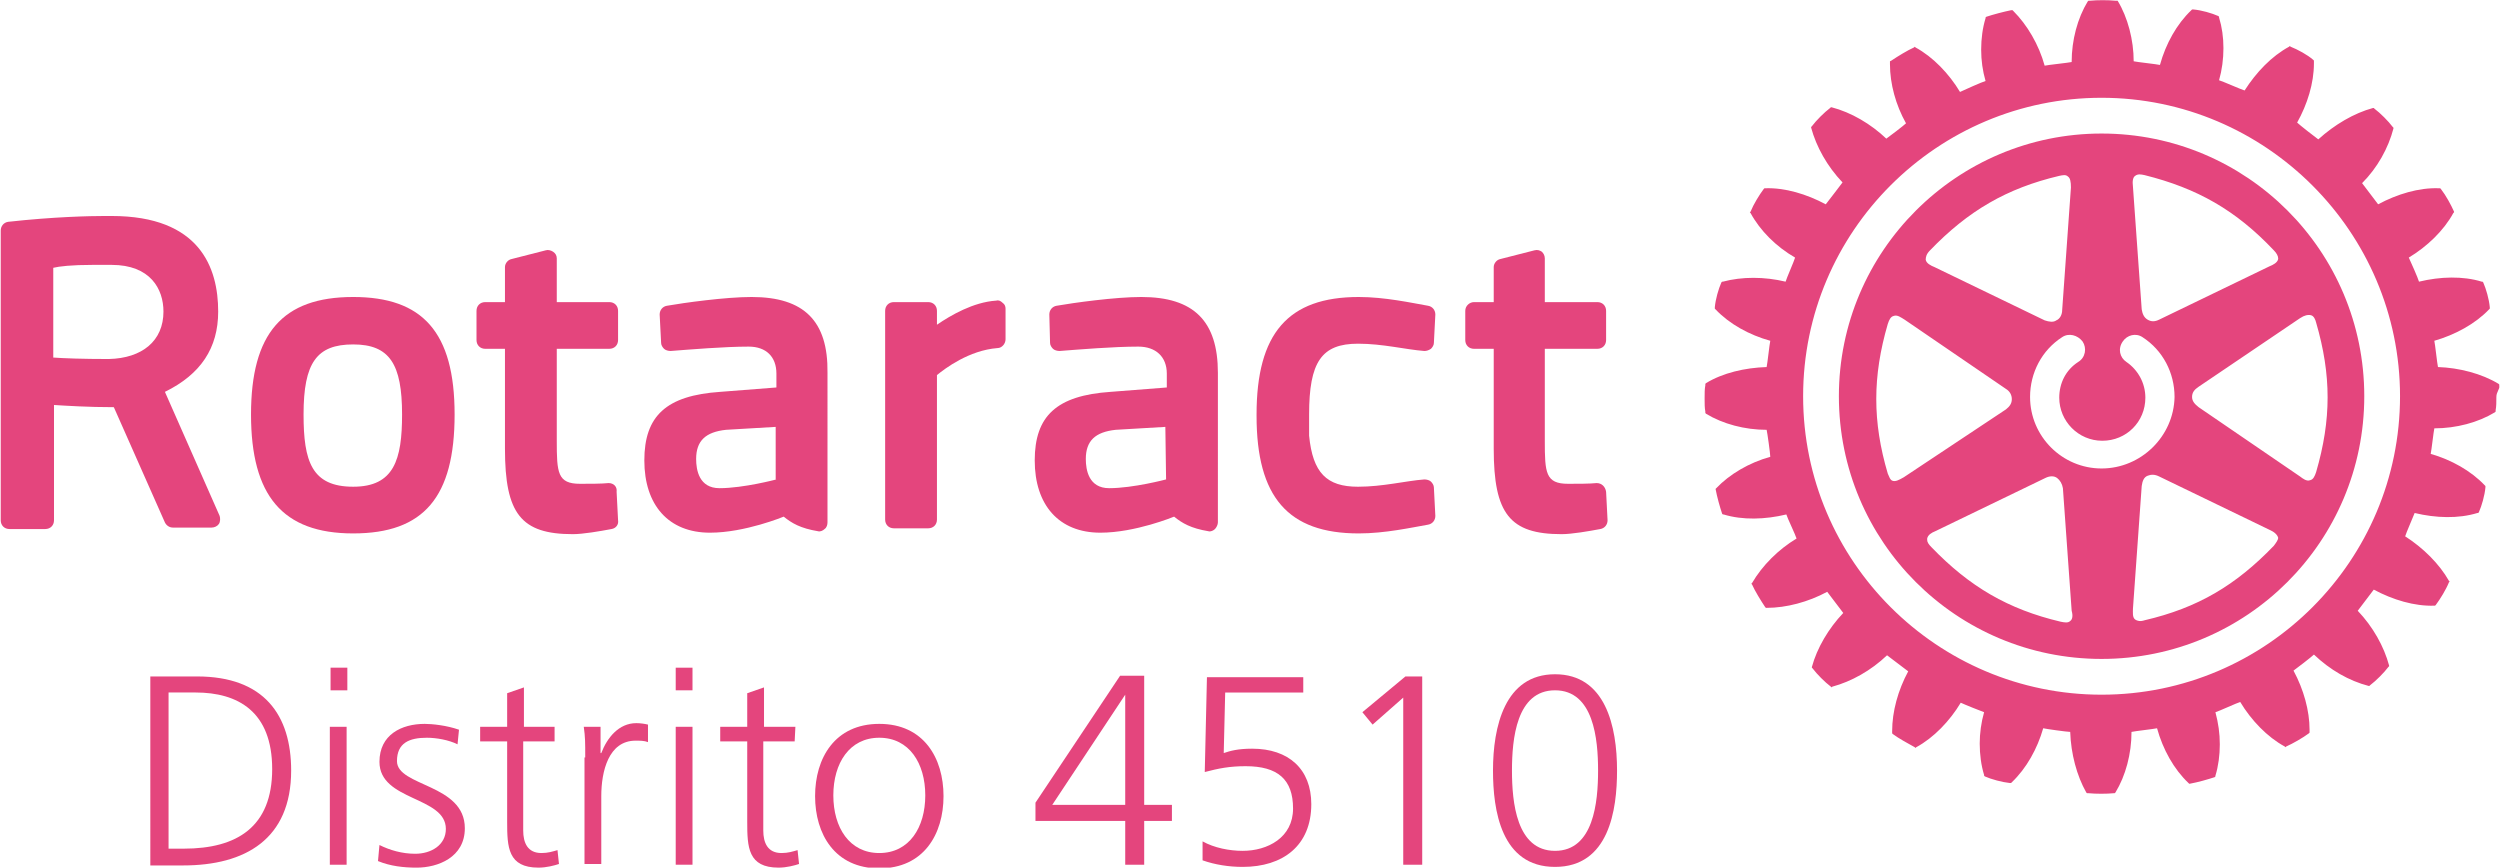 <?xml version="1.0" encoding="utf-8"?>
<!-- Generator: Adobe Illustrator 27.9.2, SVG Export Plug-In . SVG Version: 6.00 Build 0)  -->
<svg version="1.1" id="Layer_2" xmlns="http://www.w3.org/2000/svg" xmlns:xlink="http://www.w3.org/1999/xlink" x="0px" y="0px"
	 viewBox="0 0 342.6 118.9" style="enable-background:new 0 0 342.6 118.9;" xml:space="preserve">
<style type="text/css">
	.st0{fill:#E4457D;}
</style>
<g id="Layer_1-2">
	<g>
		<path class="st0" d="M20.6,92.7H27c9.2,0,12.9,5.3,12.9,12.9c0,9.4-6.3,13-14.8,13h-4.5L20.6,92.7L20.6,92.7z M23.1,116.3h2.1
			c7.3,0,12.1-3,12.1-10.9s-4.7-10.5-10.5-10.5h-3.7V116.3L23.1,116.3z"/>
		<path class="st0" d="M47.6,94.6h-2.3v-3.1h2.3C47.6,91.5,47.6,94.6,47.6,94.6z M45.2,99.6h2.3v18.9h-2.3V99.6z"/>
		<path class="st0" d="M52,115.8c1.4,0.7,3.1,1.2,4.9,1.2c2.2,0,4.2-1.2,4.2-3.4c0-4.5-9.1-3.8-9.1-9.2c0-3.7,3-5.2,6.2-5.2
			c1,0,3,0.2,4.7,0.8l-0.2,2c-1.2-0.6-2.9-0.9-4.2-0.9c-2.4,0-4.1,0.7-4.1,3.2c0,3.5,9.3,3.1,9.3,9.2c0,4-3.7,5.4-6.6,5.4
			c-1.8,0-3.6-0.2-5.3-0.9L52,115.8z"/>
		<path class="st0" d="M76,101.6h-4.3v12.2c0,1.7,0.6,3.1,2.5,3.1c0.9,0,1.5-0.2,2.2-0.4l0.2,1.9c-0.6,0.2-1.7,0.5-2.8,0.5
			c-4.2,0-4.3-2.8-4.3-6.3v-11h-3.7v-2h3.7v-4.6l2.3-0.8v5.4H76L76,101.6L76,101.6z"/>
		<path class="st0" d="M80.2,103.8c0-2.1,0-2.8-0.2-4.2h2.3v3.6h0.1c0.8-2.1,2.4-4.1,4.8-4.1c0.6,0,1.2,0.1,1.6,0.2v2.4
			c-0.5-0.2-1.1-0.2-1.7-0.2c-3.7,0-4.7,4.2-4.7,7.6v9.3h-2.3V103.8z"/>
		<path class="st0" d="M94.9,94.6h-2.3v-3.1h2.3V94.6z M92.6,99.6h2.3v18.9h-2.3V99.6z"/>
		<path class="st0" d="M108.9,101.6h-4.3v12.2c0,1.7,0.6,3.1,2.5,3.1c0.9,0,1.5-0.2,2.2-0.4l0.2,1.9c-0.6,0.2-1.7,0.5-2.8,0.5
			c-4.2,0-4.3-2.8-4.3-6.3v-11h-3.7v-2h3.7v-4.6l2.3-0.8v5.4h4.3L108.9,101.6L108.9,101.6z"/>
		<path class="st0" d="M120.5,99.2c6.1,0,8.8,4.7,8.8,9.9s-2.7,9.9-8.8,9.9s-8.8-4.7-8.8-9.9S114.4,99.2,120.5,99.2z M120.5,116.9
			c4.1,0,6.3-3.5,6.3-7.9s-2.2-7.9-6.3-7.9s-6.3,3.5-6.3,7.9S116.4,116.9,120.5,116.9z"/>
		<path class="st0" d="M141.9,110l11.6-17.4h3.3v17.7h3.8v2.2h-3.8v6h-2.6v-6h-12.3L141.9,110L141.9,110z M154.2,95.2L154.2,95.2
			l-10,15.1h10V95.2z"/>
		<path class="st0" d="M178.6,94.9h-10.7l-0.2,8.3c0.9-0.3,1.9-0.6,3.9-0.6c5,0,8.1,2.8,8.1,7.6c0,5.7-3.9,8.6-9.4,8.6
			c-1.9,0-3.8-0.3-5.5-0.9v-2.6c1.6,0.9,3.7,1.3,5.5,1.3c3.4,0,6.9-1.8,6.9-5.8s-2.1-5.8-6.5-5.8c-2.2,0-3.7,0.3-5.6,0.8l0.3-13
			h13.2L178.6,94.9L178.6,94.9z"/>
		<path class="st0" d="M192.6,92.7h2.3v25.8h-2.6V95.6l-4.2,3.7l-1.4-1.7L192.6,92.7L192.6,92.7z"/>
		<path class="st0" d="M221.6,105.6c0,5.4-1.1,13.2-8.5,13.2s-8.5-7.8-8.5-13.2c0-6,1.6-13.2,8.5-13.2S221.6,99.5,221.6,105.6z
			 M207.2,105.6c0,4.3,0.6,11,5.9,11s5.9-6.7,5.9-11s-0.6-11-5.9-11S207.2,101.3,207.2,105.6z"/>
		<path class="st0" d="M288,95.2c-22.5,0-40.9-18.3-40.9-40.9s18.4-40.9,40.9-40.9s40.9,18.4,40.9,40.9S310.6,95.2,288,95.2
			 M342.5,52.9v-0.2l-0.1-0.1c-2.3-1.4-5.4-2.2-8.3-2.3c-0.1-0.4-0.4-3.2-0.5-3.6c2.8-0.8,5.6-2.3,7.5-4.3l0.1-0.1l0-0.2
			c-0.1-1.1-0.5-2.5-0.9-3.4l-0.1-0.1l-0.1,0c-2.6-0.8-5.7-0.7-8.6,0c-0.1-0.4-1.2-2.9-1.4-3.3c2.5-1.5,4.8-3.7,6.1-6.1l0.1-0.1
			l0-0.1c-0.4-0.9-1.1-2.2-1.8-3.1l-0.1-0.1h-0.2c-2.7-0.1-5.7,0.8-8.3,2.2c-0.2-0.3-2-2.6-2.2-2.9c2.1-2.1,3.6-4.8,4.3-7.5l0-0.1
			l-0.1-0.1c-0.6-0.8-1.7-1.9-2.5-2.5l-0.1-0.1l-0.1,0c-2.6,0.7-5.3,2.3-7.5,4.3c-0.3-0.2-2.6-2-2.9-2.3c1.4-2.5,2.3-5.4,2.3-8.1
			c0-0.1,0-0.4,0-0.4l-0.1-0.1c-0.8-0.7-2.1-1.4-3.1-1.8l-0.1-0.1l-0.1,0.1c-2.4,1.3-4.5,3.5-6.1,6c-0.4-0.1-3.1-1.3-3.5-1.4
			c0.4-1.4,0.6-2.9,0.6-4.4s-0.2-2.9-0.6-4.2l0-0.1l-0.1-0.1c-0.9-0.4-2.3-0.8-3.4-0.9l-0.2,0l-0.1,0.1c-2,1.9-3.5,4.6-4.3,7.5
			c-0.4-0.1-3.2-0.4-3.6-0.5c0-2.9-0.8-6-2.2-8.3L290,0.1h-0.1c-1-0.1-2.5-0.1-3.5,0h-0.2l-0.1,0.1c-1.4,2.3-2.2,5.3-2.2,8.3
			c-0.4,0.1-3.3,0.4-3.7,0.5c-0.8-2.9-2.4-5.6-4.3-7.5l-0.1-0.1l-0.2,0c-1,0.2-2.5,0.6-3.4,0.9l-0.1,0.1l0,0.1
			c-0.4,1.3-0.6,2.8-0.6,4.3s0.2,2.9,0.6,4.3c-0.4,0.1-3.1,1.3-3.5,1.5c-1.5-2.5-3.7-4.8-6.1-6.1l-0.1-0.1l-0.1,0.1
			c-0.9,0.4-2.2,1.2-3.1,1.8L259,8.4v0.4c0,2.7,0.8,5.6,2.2,8.1c-0.3,0.3-2.4,1.9-2.7,2.1c-2.1-2-4.8-3.6-7.5-4.3l-0.1,0l-0.1,0.1
			c-0.8,0.6-1.9,1.7-2.5,2.5l-0.1,0.1l0,0.1c0.7,2.6,2.2,5.3,4.3,7.5c-0.2,0.3-2,2.6-2.3,3c-2.6-1.4-5.6-2.3-8.3-2.2h-0.1l-0.1,0.1
			c-0.6,0.8-1.4,2.1-1.8,3.1l-0.1,0.1l0.1,0.1c1.3,2.4,3.5,4.6,6.1,6.1c-0.1,0.4-1.2,2.9-1.3,3.3c-2.9-0.7-6-0.7-8.6,0l-0.1,0
			l-0.1,0.1c-0.4,0.9-0.8,2.3-0.9,3.4l0,0.2l0.1,0.1c1.9,2,4.6,3.5,7.5,4.3c-0.1,0.4-0.4,3.2-0.5,3.6c-3,0.1-6,0.8-8.3,2.2l-0.1,0.1
			v0.2c-0.1,0.5-0.1,1.1-0.1,1.8s0,1.3,0.1,1.8v0.2l0.1,0.1c2.3,1.4,5.3,2.2,8.3,2.2c0.1,0.4,0.5,3.3,0.5,3.7
			c-2.9,0.8-5.6,2.4-7.4,4.3l-0.1,0.1V67c0.2,1.1,0.6,2.5,0.9,3.4l0.1,0.1l0.1,0c2.6,0.8,5.7,0.7,8.6,0c0.1,0.4,1.3,2.9,1.4,3.3
			c-2.5,1.5-4.7,3.7-6.1,6.1l-0.1,0.1l0.1,0.1c0.4,0.9,1.2,2.2,1.8,3.1l0.1,0.1h0.1c2.7,0,5.7-0.8,8.3-2.2c0.2,0.3,2,2.6,2.2,2.9
			c-2,2.1-3.6,4.8-4.3,7.4l0,0.1l0.1,0.1c0.6,0.8,1.7,1.9,2.5,2.5l0.1,0.1l0.1-0.1c2.6-0.7,5.3-2.2,7.5-4.3c0.3,0.2,2.6,2,2.9,2.2
			c-1.4,2.6-2.2,5.5-2.2,8.2v0.3l0.1,0.1c0.8,0.6,2.1,1.3,3,1.8l0.1,0.1l0.1-0.1c2.4-1.3,4.6-3.6,6.1-6.1c0.4,0.2,2.9,1.2,3.2,1.3
			c-0.4,1.4-0.6,2.9-0.6,4.3c0,1.5,0.2,3,0.6,4.3l0,0.1l0.1,0.1c0.9,0.4,2.4,0.8,3.4,0.9l0.2,0l0.1-0.1c2-1.9,3.5-4.6,4.3-7.4
			c0.4,0.1,3.3,0.5,3.7,0.5c0.1,3,0.9,6,2.2,8.3l0.1,0.1l0.2,0c1,0.1,2.5,0.1,3.5,0l0.1,0l0.1-0.1c1.4-2.3,2.2-5.3,2.2-8.3
			c0.4-0.1,3.1-0.4,3.5-0.5c0.8,2.9,2.3,5.6,4.3,7.5l0.1,0.1h0.1c1.1-0.2,2.5-0.6,3.4-0.9l0.1-0.1l0-0.1c0.4-1.3,0.6-2.8,0.6-4.3
			s-0.2-2.9-0.6-4.4c0.4-0.1,3-1.3,3.4-1.4c1.5,2.5,3.7,4.8,6.1,6.1l0.1,0.1l0.1-0.1c0.9-0.4,2.3-1.2,3.1-1.8l0.1-0.1
			c0,0,0-0.3,0-0.4c0-2.6-0.8-5.5-2.2-8.1c0.3-0.2,2.5-1.9,2.8-2.2c2.2,2.1,4.8,3.6,7.5,4.3l0.1,0l0.1-0.1c0.8-0.6,1.9-1.7,2.5-2.5
			l0.1-0.1l0-0.1c-0.7-2.6-2.2-5.3-4.3-7.5c0.2-0.3,2-2.6,2.2-2.9c2.6,1.4,5.6,2.3,8.3,2.2h0.1l0.1-0.1c0.6-0.8,1.4-2.1,1.8-3.1
			l0.1-0.1l-0.1-0.1c-1.3-2.3-3.5-4.5-6-6.1c0.1-0.4,1.2-2.9,1.3-3.2c2.9,0.7,6,0.8,8.6,0l0.1,0l0.1-0.1c0.4-0.9,0.8-2.3,0.9-3.4
			l0-0.2l-0.1-0.1c-1.9-2-4.6-3.5-7.4-4.3c0.1-0.4,0.4-3.1,0.5-3.5c3,0,6-0.8,8.3-2.2l0.1-0.1v-0.2c0.1-0.5,0.1-1.1,0.1-1.8
			S342.6,53.3,342.5,52.9"/>
		<path class="st0" d="M316.7,43.2c0.4,0.1,0.6,0.6,0.7,1c2.1,7.2,2.1,13.3,0,20.5c-0.2,0.6-0.4,1-0.8,1.1c-0.5,0.2-1-0.2-1.4-0.5
			l-13.9-9.5c-0.5-0.4-0.9-0.8-0.9-1.4s0.3-1,0.9-1.4l13.9-9.4C315.8,43.2,316.3,43.1,316.7,43.2 M311.6,74.8
			c-5.2,5.4-10.4,8.5-17.7,10.2c-0.6,0.2-1,0.1-1.3-0.1c-0.4-0.3-0.3-1-0.3-1.5l1.2-16.8c0.1-0.7,0.3-1.2,0.8-1.4
			c0.5-0.2,1-0.2,1.6,0.1l15.1,7.3c0.7,0.3,1.1,0.7,1.2,1.1C312.2,74,311.9,74.4,311.6,74.8 M288,64.2c-5.4,0-9.8-4.4-9.8-9.8
			c0-3.3,1.6-6.4,4.4-8.2c0.9-0.6,2.1-0.3,2.8,0.6c0.6,0.9,0.4,2.2-0.6,2.8c-1.7,1.1-2.6,2.9-2.6,4.9c0,3.2,2.6,5.9,5.9,5.9
			s5.9-2.6,5.9-5.9c0-2-1-3.8-2.6-4.9c-0.9-0.6-1.2-1.8-0.5-2.8c0.6-0.9,1.8-1.2,2.7-0.6c2.8,1.8,4.4,4.9,4.4,8.2
			C297.9,59.8,293.4,64.2,288,64.2 M283.7,85.1c-0.3,0.3-0.8,0.2-1.3,0.1c-7.2-1.7-12.5-4.8-17.7-10.2c-0.4-0.4-0.6-0.7-0.6-1
			c0-0.1,0-0.1,0-0.2c0.1-0.5,0.6-0.8,1.1-1l15.1-7.3c0.6-0.3,1.2-0.3,1.6,0c0.4,0.3,0.7,0.8,0.8,1.4l1.2,16.8
			C284.1,84.4,284,84.9,283.7,85.1 M260.9,65.4c-0.7,0.4-1.1,0.6-1.5,0.5c-0.4-0.1-0.5-0.6-0.7-1c-2.1-7.1-2.1-13.3,0-20.5
			c0.2-0.6,0.4-1,0.8-1.1c0.5-0.2,1,0.2,1.5,0.5l13.9,9.5c0.5,0.3,0.8,0.8,0.8,1.4s-0.3,1-0.8,1.4L260.9,65.4z M264.5,34.3
			L264.5,34.3c5.2-5.4,10.5-8.5,17.7-10.2c0.5-0.1,0.9-0.2,1.2,0.1c0.3,0.2,0.4,0.7,0.4,1.5l-1.2,16.8c0,0.6-0.3,1.2-0.8,1.4
			c-0.4,0.3-1,0.2-1.6,0l-15.1-7.3c-0.5-0.2-1.1-0.5-1.2-1C263.9,35.2,264,34.8,264.5,34.3 M292.6,24.1c0.4-0.3,0.8-0.2,1.3-0.1
			c7.2,1.8,12.5,4.8,17.7,10.3c0.4,0.4,0.6,0.8,0.6,1.1c0,0,0,0.1,0,0.1c-0.1,0.5-0.7,0.8-1.2,1l-15.1,7.3c-0.6,0.3-1.1,0.3-1.6,0
			c-0.5-0.3-0.7-0.8-0.8-1.4l-1.2-16.8C292.2,24.8,292.3,24.3,292.6,24.1 M288,18.3c-19.8,0-36,16.1-36,36s16.1,36,36,36
			s36-16.1,36-36S307.9,18.3,288,18.3"/>
		<path class="st0" d="M83.4,66.2c-0.9,0.1-2.7,0.1-3.9,0.1c-3.1,0-3.2-1.5-3.2-5.9V47.8h7.2c0.7,0,1.2-0.5,1.2-1.2v-4
			c0-0.7-0.5-1.2-1.2-1.2h-7.2v-6c0-0.4-0.2-0.7-0.5-0.9c-0.3-0.2-0.7-0.3-1-0.2l-4.7,1.2c-0.5,0.1-0.9,0.6-0.9,1.1v4.8h-2.7
			c-0.7,0-1.2,0.5-1.2,1.2v4c0,0.7,0.5,1.2,1.2,1.2h2.7v13.7c0,8.9,2.2,11.7,9.3,11.7c1.4,0,3.7-0.4,5.3-0.7c0.6-0.1,1-0.6,0.9-1.2
			l-0.2-3.9C84.6,66.7,84.1,66.2,83.4,66.2"/>
		<path class="st0" d="M48.4,66.7c-5.7,0-6.8-3.5-6.8-9.9c0-7.1,1.8-9.6,6.8-9.6s6.7,2.7,6.7,9.6C55.1,63,54,66.7,48.4,66.7
			 M48.4,40.7c-9.7,0-14,5-14,16.1s4.3,16.3,14,16.3s13.9-5,13.9-16.3S57.9,40.7,48.4,40.7"/>
		<path class="st0" d="M14.9,49.2c-3.6,0-6.2-0.1-7.6-0.2V36.7c0.8-0.2,2.5-0.4,5.4-0.4h2.6c5.3,0,7.1,3.3,7.1,6.4
			C22.4,46.7,19.5,49.1,14.9,49.2 M22.6,53.7c4.9-2.4,7.3-6,7.3-11c0-6-2.5-13.1-14.6-13.1c0,0-0.4,0-1,0c-1.9,0-6.9,0.1-13.2,0.8
			c-0.6,0.1-1,0.6-1,1.2v39.7c0,0.7,0.5,1.2,1.2,1.2h4.9c0.7,0,1.2-0.5,1.2-1.2V55.5c1.6,0.1,4.7,0.3,8.2,0.3l7,15.8
			c0.2,0.4,0.6,0.7,1.1,0.7H29c0.4,0,0.8-0.2,1-0.5c0.2-0.3,0.2-0.8,0.1-1.1L22.6,53.7L22.6,53.7z"/>
		<path class="st0" d="M218.8,66.2c-0.9,0.1-2.7,0.1-3.9,0.1c-3.1,0-3.2-1.5-3.2-5.9V47.8h7.2c0.7,0,1.2-0.5,1.2-1.2v-4
			c0-0.7-0.5-1.2-1.2-1.2h-7.2v-6c0-0.4-0.2-0.7-0.4-0.9c-0.3-0.2-0.6-0.3-1-0.2l-4.7,1.2c-0.5,0.1-0.9,0.6-0.9,1.1v4.8h-2.7
			c-0.6,0-1.2,0.5-1.2,1.2v4c0,0.7,0.5,1.2,1.2,1.2h2.7v13.7c0,8.9,2.2,11.7,9.3,11.7c1.4,0,3.7-0.4,5.3-0.7c0.6-0.1,1-0.6,1-1.2
			l-0.2-3.9C220,66.7,219.5,66.2,218.8,66.2"/>
		<path class="st0" d="M186.1,47.1c3.4,0,6.5,0.8,9.1,1c0.3,0,0.6-0.1,0.9-0.3c0.2-0.2,0.4-0.5,0.4-0.8l0.2-3.9c0-0.6-0.4-1.1-1-1.2
			c-2.3-0.4-5.9-1.2-9.5-1.2c-9.7,0-14,5-14,16.1c0,0.1,0,0.2,0,0.2l0,0c0,11.1,4.3,16.1,14,16.1c3.6,0,7.2-0.8,9.5-1.2
			c0.6-0.1,1-0.6,1-1.2l-0.2-3.9c0-0.3-0.2-0.6-0.4-0.8c-0.2-0.2-0.6-0.3-0.9-0.3c-2.6,0.2-5.7,1-9.1,1c-4.3,0-6.2-1.9-6.7-7
			c0-0.1,0-0.2,0-0.3c0-0.2,0-0.4,0-0.6c0-0.2,0-0.4,0-0.7c0-0.2,0-0.3,0-0.5c0-0.3,0-0.5,0-0.8C179.4,49.6,181.1,47.1,186.1,47.1"
			/>
		<path class="st0" d="M159.8,65.7c0,0-4.5,1.2-7.8,1.2c-2.8,0-3.2-2.5-3.2-4c0-2.5,1.3-3.7,4.1-4l6.8-0.4L159.8,65.7L159.8,65.7z
			 M156.4,40.7c-3.6,0-9.3,0.8-11.6,1.2c-0.6,0.1-1,0.6-1,1.2l0.1,3.9c0,0.3,0.2,0.6,0.4,0.8c0.2,0.2,0.6,0.3,0.9,0.3
			c2.6-0.2,7.4-0.6,10.8-0.6c2.4,0,3.9,1.4,3.9,3.7v1.9l-7.7,0.6c-7.4,0.5-10.4,3.3-10.4,9.4s3.3,9.9,9,9.9c4.8,0,10.1-2.2,10.1-2.2
			c1.1,0.9,2.3,1.6,4.7,2c0.3,0.1,0.7-0.1,0.9-0.3c0.2-0.2,0.4-0.6,0.4-0.9V51.1C166.9,44,163.6,40.7,156.4,40.7"/>
		<path class="st0" d="M106.4,65.7c0,0-4.5,1.2-7.8,1.2c-2.8,0-3.2-2.5-3.2-4c0-2.5,1.3-3.7,4.1-4l6.8-0.4V65.7z M103,40.7
			c-3.6,0-9.3,0.8-11.6,1.2c-0.6,0.1-1,0.6-1,1.2l0.2,3.9c0,0.3,0.2,0.6,0.4,0.8s0.6,0.3,0.9,0.3c2.6-0.2,7.4-0.6,10.7-0.6
			c2.4,0,3.8,1.4,3.8,3.7v1.9l-7.7,0.6c-7.4,0.5-10.4,3.3-10.4,9.4s3.3,9.9,9,9.9c4.8,0,10.1-2.2,10.1-2.2c1.1,0.9,2.3,1.6,4.7,2
			c0.3,0.1,0.7-0.1,0.9-0.3c0.3-0.2,0.4-0.6,0.4-0.9V51.1C113.5,44,110.2,40.7,103,40.7"/>
		<path class="st0" d="M136.5,41.2c-3.1,0.2-6.2,2-8.1,3.3v-1.9c0-0.7-0.5-1.2-1.2-1.2h-4.7c-0.7,0-1.2,0.5-1.2,1.2v28.6
			c0,0.7,0.5,1.2,1.2,1.2h4.7c0.7,0,1.2-0.5,1.2-1.2V51.4c1.1-0.9,4.4-3.4,8.3-3.7c0.6,0,1.1-0.6,1.1-1.2v-4.2
			c0-0.3-0.1-0.6-0.4-0.8C137.1,41.2,136.8,41.1,136.5,41.2"/>
	</g>
</g>
</svg>
